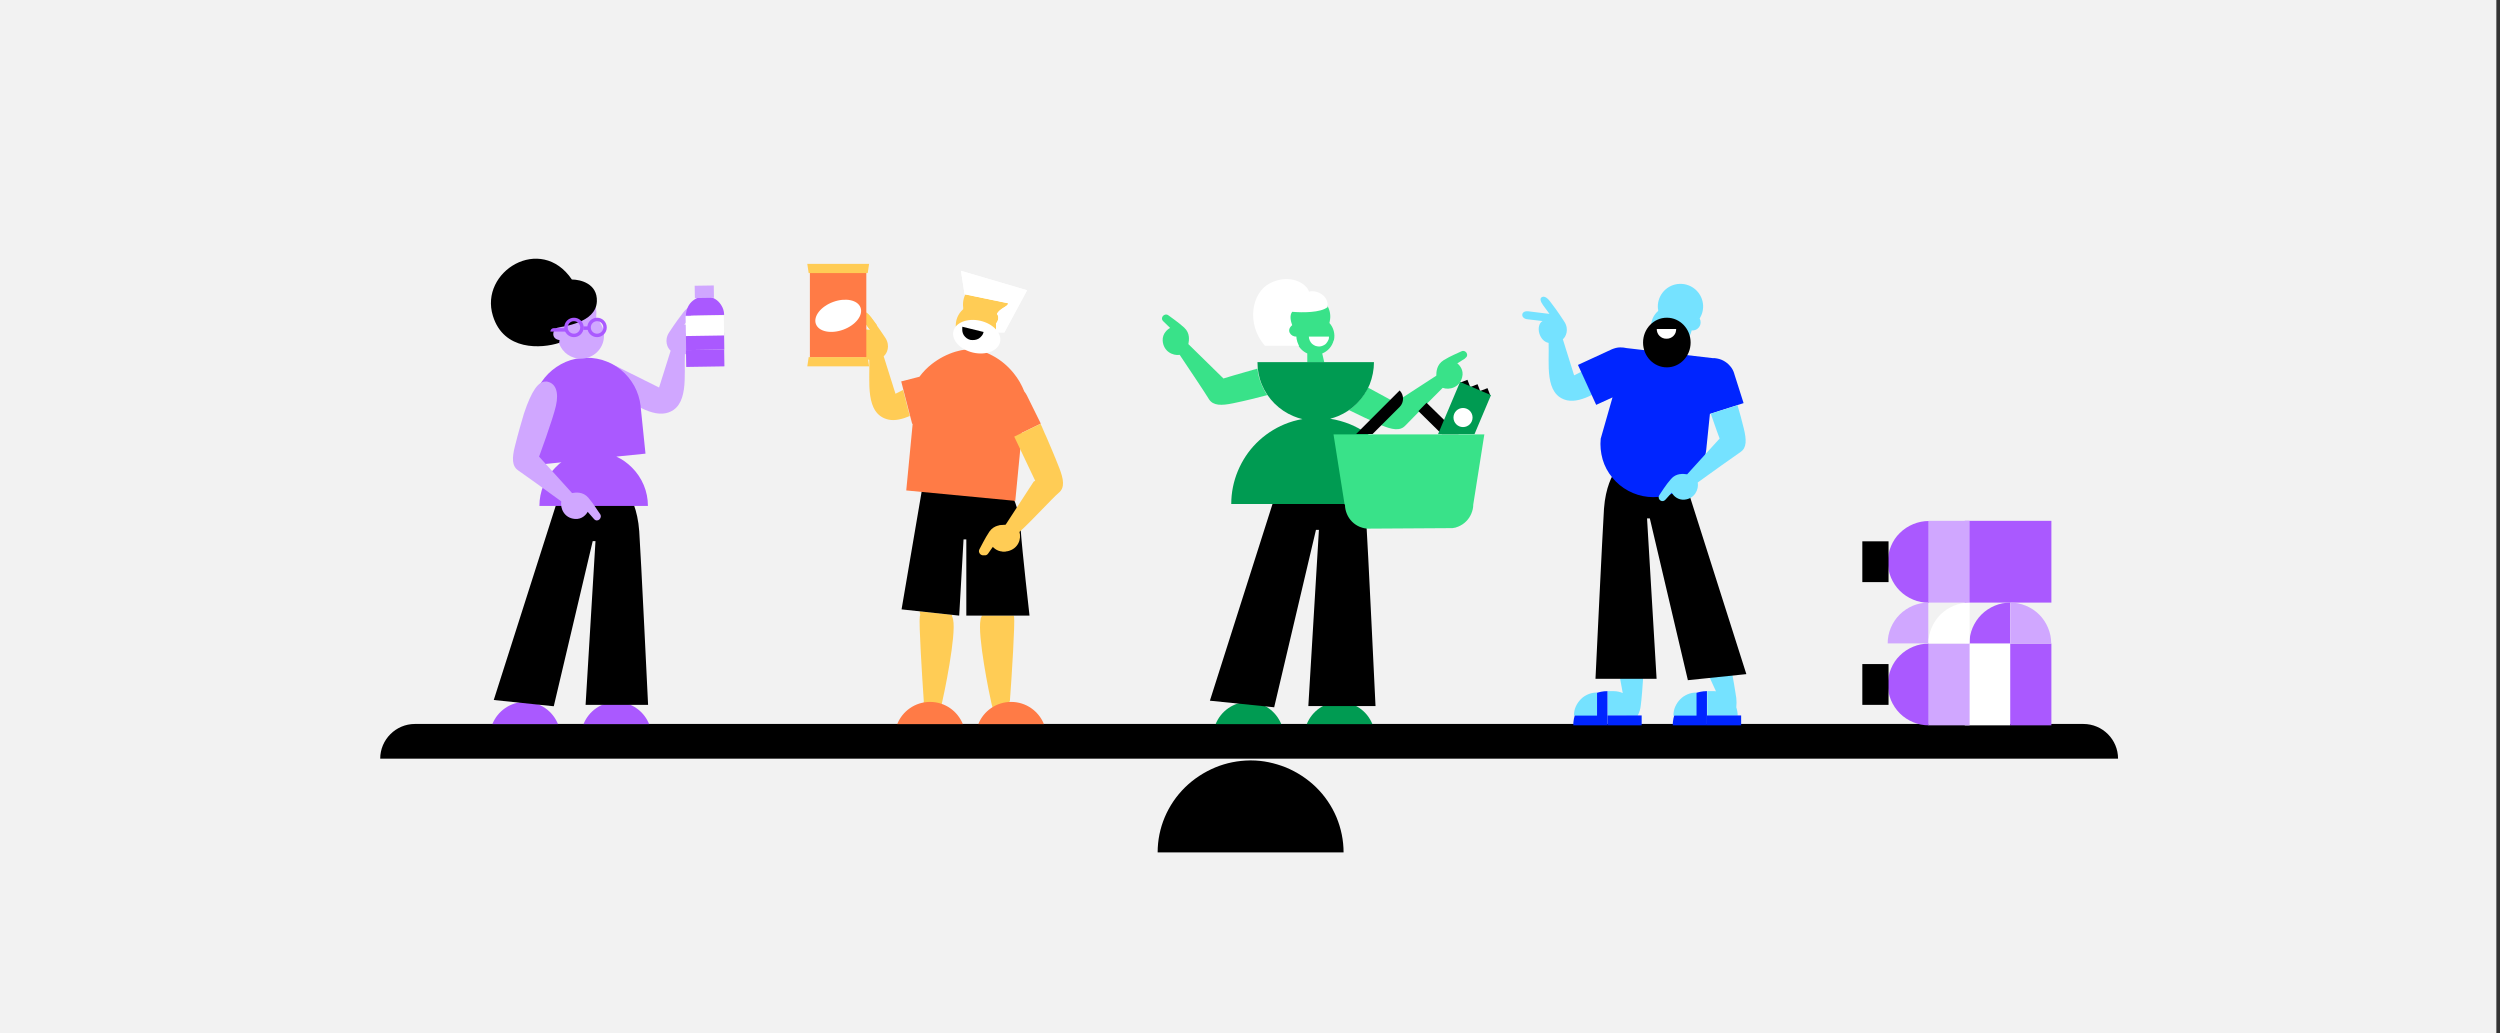 <?xml version="1.0" encoding="UTF-8"?>
<svg id="Layer_1" xmlns="http://www.w3.org/2000/svg" version="1.1" viewBox="0 0 1440 595">
  <rect x="0" y="0" width="1440" height="595" fill="#333333" stroke="none"/>
  <!-- Generator: Adobe Illustrator 29.0.0, SVG Export Plug-In . SVG Version: 2.1.0 Build 186)  -->
  <defs>
    <style>
      .st0, .st1 {
        fill: none;
      }

      .st2 {
        fill: #ff7b46;
      }

      .st3 {
        fill: #fc5;
      }

      .st4 {
        fill: #39e289;
      }

      .st5 {
        fill: #aa59ff;
      }

      .st6 {
        fill: #d0a7ff;
      }

      .st7 {
        fill: #fff;
      }

      .st8 {
        fill: #009b52;
      }

      .st9 {
        fill: #f2f2f2;
      }

      .st10 {
        fill: #75e2ff;
      }

      .st1 {
        stroke: #aa59ff;
        stroke-width: 2px;
      }

      .st11 {
        fill: #0025ff;
      }
    </style>
  </defs>
  <rect class="st9" x="-2.1" y="0" width="1440" height="595"/>
  <g>
    <path d="M773.9,491h-107.1c0-7,1.4-13.9,4.1-20.3,2.7-6.4,6.7-12.3,11.7-17.2,5-4.9,11-8.8,17.5-11.5,6.3-2.6,13-3.9,19.8-4h.8c6.8,0,13.5,1.5,19.9,4,6.5,2.7,12.5,6.6,17.5,11.5s9,10.8,11.7,17.2c2.7,6.5,4.1,13.4,4.1,20.3h0Z"/>
    <path d="M720.8,437.9h-.4.4Z"/>
    <path d="M720.4,437.9h-.4.4Z"/>
    <path d="M1220,437h0c0-11-8.9-20-20-20H239c-11,0-20,9-20,20h1001Z"/>
    <path class="st10" d="M936.8,412.2h6.5c-1.1,1.9-2.6,3-4.4,2.4-.9-.3-1.6-1.2-2.1-2.4Z"/>
    <path class="st10" d="M945.1,406.2c-.2,2.1-.8,4.2-1.7,5.8,0,0,0,.2,0,.2h-17.4v-14.1h3.4c1.9,0,3.7.4,5.3,1.1-2.5-13.5-6-32.7-5.8-35.6.2-4.2,14.4-8.1,16.9-.5,2.6,7.6,0,38.3-.7,43.1h0Z"/>
    <path class="st10" d="M986.7,398.1c.6,0,1.2,0,1.7.1-5.8-12.5-14-30.7-14.5-33.6-.8-4.1,12-11.3,16.3-4.6,4.3,6.7,9.2,37.1,9.9,42,.2,1.9.2,3.8,0,5.4.5,1.5.8,3.1.8,4.8h-17.5v-14.1h3.4-.1Z"/>
    <path class="st11" d="M983.2,398.1c-2.6,0-5.1.5-7.5,1.5s-4.6,2.4-6.4,4.3c-1.8,1.8-3.3,4-4.3,6.4s-1.5,4.9-1.5,7.5h19.7v-19.7h0Z"/>
    <rect class="st11" x="983.2" y="412.1" width="19.7" height="5.7"/>
    <path class="st10" d="M977.2,398.9c-1.7,0-3.5.3-5.1,1s-3.1,1.6-4.3,2.9c-1.2,1.2-2.2,2.7-2.9,4.3-.7,1.6-1,3.3-1,5.1h13.3v-13.3Z"/>
    <path class="st11" d="M925.9,398.1c-2.6,0-5.1.5-7.5,1.5s-4.6,2.4-6.4,4.3c-1.8,1.8-3.3,4-4.3,6.4s-1.5,4.9-1.5,7.5h19.7v-19.7h0Z"/>
    <rect class="st11" x="925.9" y="412.1" width="19.7" height="5.7"/>
    <path class="st10" d="M919.9,398.9c-1.7,0-3.5.3-5.1,1s-3.1,1.6-4.3,2.9c-1.2,1.2-2.2,2.7-2.9,4.3-.7,1.6-1,3.3-1,5.1h13.3v-13.3Z"/>
    <path class="st10" d="M943.5,412.2h0s0-.1,0-.2v.2Z"/>
    <path class="st10" d="M916.9,227.5c-4.8,2.4-9.8,4-14.2,3.1-13.4-3-10.2-21.6-10.7-33.1-5.4-.9-7.8-9.9-3.5-12.6-.2.1-4.5-.6-8.7-1-4.1-.4-4-5.1.5-4.6,3.6.4,8.3,1.1,12.2,1.5,0,0-1.8-2.5-3.6-4.9-1.6-2.2-2-3.9-1-4.6.9-.7,2.6-.8,5,2.4,1.8,2.3,4.4,5.8,8.1,11.5,3,4.5.9,8.9-.8,10.2l6.5,20.8,4.2-2.1,6.2,13.5h-.2Z"/>
    <path d="M972.1,391.8l33.8-3.5-37.2-117h-38.1c-1.9,2.1-5.8,9.4-6.7,21.7-.8,12.3-4.9,98-4.9,98h35.2l-5.5-92.4h1.6l21.9,93.1h0Z"/>
    <path class="st3" d="M542.5,405.7c-1.3,5.5-4.6,10.4-8.2,8.6-2.8-1.4-2.6-7.5-2.2-10.4-1-14.7-2.9-45-2.3-48.8,0-.3.2-.6.3-.9-.2-.7-.3-1.4-.4-2.1l18.8,2c0,.3-.2.5-.2.8.3.6.6,1.2.7,2,1.9,9-5.3,43.4-6.6,48.8h.1Z"/>
    <path class="st3" d="M581.5,403.9c.4,2.9.6,9-2.2,10.4s-6.9-3.2-8.1-8.6c-1.3-5.5-8.3-39.9-6.4-48.8,0-.7.4-1.4.7-2,0-.1,0-.2,0-.4h18.4c0,.2,0,.4.2.5.6,3.8-1.3,34.1-2.4,48.8h-.1Z"/>
    <path d="M552.5,354.6l-33.2-3.6,11.7-68.6h50c1.9,2.2,6,9.7,6.9,22.5s5.1,49.7,5.1,49.7h-36.4v-43.9h-1.6l-2.5,43.9Z"/>
    <path class="st2" d="M582.4,404.3c8.6,0,15.9,5.3,18.9,12.8h-37.8c3-7.5,10.3-12.8,18.9-12.8h0Z"/>
    <path class="st2" d="M535.7,404.3c8.6,0,15.9,5.3,18.9,12.8h-37.8c3-7.5,10.3-12.8,18.9-12.8h0Z"/>
    <path class="st3" d="M501.5,182.5c-2.5-3.3-4.2-3.2-5.2-2.5-1,.8-.6,2.5,1.1,4.8,1.4,1.9,2.8,3.9,3.4,4.7,1.7,0,3.3-.9,4.4-2.1-1.5-2.1-2.7-3.7-3.7-5h0Z"/>
    <path class="st5" d="M355,404.3c8.6,0,15.9,5.3,18.9,12.8h-37.8c3-7.5,10.3-12.8,18.9-12.8Z"/>
    <path class="st5" d="M302.5,404.3c8.6,0,15.9,5.3,18.9,12.8h-37.8c3-7.5,10.3-12.8,18.9-12.8Z"/>
    <path class="st8" d="M771.6,404.3c8.6,0,15.9,5.3,18.9,12.8h-37.8c3-7.5,10.3-12.8,18.9-12.8h0Z"/>
    <path class="st8" d="M719.1,404.3c8.6,0,15.9,5.3,18.9,12.8h-37.8c3-7.5,10.3-12.8,18.9-12.8h0Z"/>
    <path class="st6" d="M379.6,223.2l-29.3-14.6,5,17.1c5.3,4.2,18.6,14.4,28.2,12.3,13.7-3,10.4-22.1,11-33.9,5.5-.9,7.9-10.1,3.6-12.9.2.1,7.5-.6,11.7-1s4-5.2-.5-4.7l-15.2,1.6s1.9-2.6,3.7-5c1.6-2.2,2-4,1-4.7s-2.6-.8-5.1,2.4c-1.8,2.3-4.5,5.9-8.3,11.7-3,4.6-.9,9.1.9,10.5l-6.7,21.3h0Z"/>
    <path d="M318.9,406.8l-34.5-3.6,38.1-119.4h38.9c1.9,2.1,5.9,9.6,6.8,22.2s5.1,100,5.1,100h-36l5.7-94.3h-1.6l-22.4,95h-.1Z"/>
    <path class="st5" d="M306.8,240.3c-.4-4,0-8,1.2-11.9s3.1-7.6,5.7-10.8,5.8-5.8,9.4-7.8,7.6-3.2,11.6-3.6c4.1-.4,8.2,0,12.1,1.1,3.9,1.2,7.6,3.1,10.8,5.7,3.2,2.6,5.8,5.8,7.8,9.4,1.9,3.5,3.1,7.4,3.6,11.4v.3l2.8,27.2-16.8,1.7c3.4,1.5,6.4,3.7,9,6.3,2.9,2.9,5.2,6.3,6.8,10.1,1.6,3.8,2.4,7.9,2.4,12h-62.5c0-4.1.8-8.2,2.4-12s3.9-7.2,6.8-10.1,2.2-2.1,3.5-3l-13.7,1.4-2.8-27.2"/>
    <path class="st5" d="M306.8,240.6h0v-.3"/>
    <line class="st0" x1="306.8" y1="240.6" x2="306.8" y2="240.3"/>
    <path class="st6" d="M314.6,219.8c-4.4-.4-8.4,5.2-12.8,18.4-1.1,3.7-3.4,11.5-5.2,18.8-1.7,6.6-1.8,11.4,1.8,13.9,3.7,2.5,16.9,12.1,24.9,17.9-.7,4,1.7,9.6,7.8,10.1,4.2.4,6.7-2.7,7.4-4.1,0,0,2.5,2.8,3.6,4.1,2,2.4,5.2-.6,3.5-2.9-1.1-1.4-3.6-5.7-6.7-9.3-3.1-3.6-7.2-3.1-9.4-2.7l-19-21s7.9-21.3,9.7-29.2c1.8-7.9,0-13.5-5.8-14.1h.2Z"/>
    <path class="st6" d="M343.5,182.2c0,.3,0,.7-.2,1,3.3,2.8,5.1,7.2,4.5,11.8-.9,7.3-7.6,12.4-14.9,11.5-5.8-.7-10.3-5.1-11.4-10.6h-1.3c-2.9-.4-4.9-3-4.6-5.9,0-.7.3-1.3.6-1.8-1.7-2.8-2.6-6.2-2.1-9.7,1-8.1,8.4-13.8,16.5-12.8s13.8,8.4,12.8,16.5h.1Z"/>
    <path d="M343.8,173.6c.4-10.2-9.4-12.6-14.4-12.6-17.9-26.4-53.4-4.6-45.5,20.9,6.2,20.4,28.1,18.9,38.2,15.6l.2-1.6c-5.2-.7-4-6.2-1.3-7.1,2.7-.8,22.3-2.5,22.8-15.2h0Z"/>
    <circle class="st1" cx="330.6" cy="188.6" r="4.6"/>
    <circle class="st1" cx="343.9" cy="188.6" r="4.6"/>
    <path class="st5" d="M317,191c0-1.1.9-2,2-2h7v2h-9Z"/>
    <path class="st5" d="M336,188h3v2h-3v-2Z"/>
    <path class="st5" d="M1087.4,394.2c0-3.1.6-6.2,1.8-9,1.2-2.9,2.9-5.5,5.1-7.6,2.2-2.2,4.8-3.9,7.7-5.1,2.9-1.2,5.9-1.8,9-1.8v47.1c-3.1,0-6.2-.6-9-1.8-2.9-1.2-5.5-2.9-7.7-5.1s-3.9-4.8-5.1-7.6c-1.2-2.9-1.8-5.9-1.8-9h0Z"/>
    <rect class="st7" x="1131.7" y="370.7" width="26.2" height="47.1"/>
    <rect class="st5" x="1157.9" y="370.7" width="23.7" height="47.1"/>
    <rect x="1072.7" y="382.5" width="15.1" height="23.5"/>
    <rect class="st6" x="1110.8" y="370.7" width="23.7" height="47.1"/>
    <path class="st5" d="M1087.4,323.6c0-3.1.6-6.2,1.8-9,1.2-2.9,2.9-5.5,5.1-7.6,2.2-2.2,4.8-3.9,7.7-5.1,2.9-1.2,5.9-1.8,9-1.8v47.1c-3.1,0-6.2-.6-9-1.8-2.9-1.2-5.5-2.9-7.7-5.1s-3.9-4.8-5.1-7.6c-1.2-2.9-1.8-5.9-1.8-9h0Z"/>
    <rect class="st5" x="1131.7" y="300" width="49.9" height="47.1"/>
    <rect x="1072.7" y="311.8" width="15.1" height="23.5"/>
    <rect class="st6" x="1110.8" y="300" width="23.7" height="47.1"/>
    <path class="st6" d="M1110.8,347.1c-3.1,0-6.1.6-9,1.8-2.8,1.2-5.4,2.9-7.6,5.1s-3.9,4.8-5.1,7.6c-1.2,2.9-1.8,5.9-1.8,9h23.4v-23.6h0Z"/>
    <path class="st5" d="M1157.9,347.1c-3.1,0-6.1.6-9,1.8-2.8,1.2-5.4,2.9-7.6,5.1s-3.9,4.8-5.1,7.6c-1.2,2.9-1.8,5.9-1.8,9h23.4v-23.6h0Z"/>
    <path class="st7" d="M1134.5,347.1c-3.1,0-6.2.6-9.1,1.8-2.9,1.2-5.5,2.9-7.7,5.1s-3.9,4.8-5.1,7.6c-1.2,2.9-1.8,5.9-1.8,9h23.7v-23.6h0Z"/>
    <path class="st6" d="M1181.5,370.7c0-3.1-.6-6.2-1.8-9-1.2-2.9-2.9-5.5-5.1-7.7s-4.8-3.9-7.7-5.1c-2.9-1.2-5.9-1.8-9-1.8v23.6h23.6Z"/>
    <path class="st4" d="M768.2,196c-.9,3.6-3.4,6.3-6.6,7.6l1.2,5.2h-9.8v-5.2c-3.7-1.6-6.3-5.2-6.6-9.2-.3,0-.7,0-1-.1-2.3-.6-3.8-2.9-3.2-5.3,0-.5.4-1,.7-1.5-1.2-2.5-1.5-5.3-.8-8.2,1.6-6.5,8.2-10.5,14.8-8.9,6.5,1.6,10.6,8.2,9,14.8,0,.3,0,.5-.2.8,2.4,2.6,3.5,6.4,2.6,10.1h-.1Z"/>
    <path class="st7" d="M764.7,176.9c-4.1,3.3-14.7,3.2-20.4,2.7-1.6,2-.9,5.3,0,7.7-3.7,3-.8,6.7,2.4,6.6,0,1.9,1,4.5,1.6,5.3-6.7,0-20,0-19.7,0-11-12.7-7.6-30.7,2.8-36,11.4-5.9,21.2,0,22.6,4.8,3.5-1.2,11.5,1.6,10.7,8.9h0Z"/>
    <path class="st4" d="M729.9,227.6c-.3,0-.5.2-.8.2-3.7,1-11.5,3-18.9,4.5-6.7,1.4-11.4,1.4-13.8-2.3-2.3-3.8-11.4-17.4-16.9-25.6-4,.6-9.4-2-9.8-8.2-.2-4.2,2.9-6.6,4.3-7.3,0,0-2.7-2.6-3.9-3.8-2.3-2.1.8-5.2,3-3.4,1.4,1.1,5.5,3.8,9,7s2.8,7.3,2.4,9.5l20.2,19.8s10.5-3.2,19.6-5.7c.3,3.2,1.1,6.3,2.4,9.3.9,2.1,1.9,4.1,3.2,5.9h0Z"/>
    <path class="st4" d="M844,206.4c-1.5.9-4.6,2.9-4.6,2.9,1.3,1,3.9,3.9,2.8,8-1.5,6-7.4,7.5-11.2,6.1-7,7-18.5,18.5-21.6,21.8-3,3.2-7.7,2.3-14-.4-6.9-3-14.2-6.5-17.6-8.2-.3-.1-.5-.3-.8-.4,1.6-1.1,3-2.3,4.4-3.7,2.7-2.7,4.9-5.8,6.5-9.3,7.7,4.1,15.7,8.6,15.7,8.6l23.7-15.4c0-2.2.2-6.4,4.2-8.9s8.6-4.3,10.2-5.1c2.5-1.3,4.9,2.3,2.2,3.9h0Z"/>
    <path d="M734,407.4l-37.1-3.8,40.9-128.5h41.8c2.1,2.3,6.4,10.3,7.3,23.9.9,13.6,5.4,107.7,5.4,107.7h-38.7l6.1-101.5h-1.7l-24.1,102.3h0Z"/>
    <path class="st8" d="M808.1,290.3h-98.9c0-6.5,1.3-13,3.8-19s6.1-11.5,10.7-16.1c4.6-4.6,10.1-8.3,16.1-10.8,3.4-1.4,6.8-2.4,10.4-3-1.8-.4-3.5-1-5.2-1.7-4.1-1.7-7.8-4.2-10.9-7.3-3.1-3.1-5.6-6.8-7.3-10.9-1.7-4.1-2.5-8.5-2.5-12.9h67.1c0,4.4-.9,8.8-2.5,12.9-1.7,4.1-4.2,7.8-7.3,10.9-3.1,3.1-6.8,5.6-10.9,7.3-1.5.6-3,1.1-4.5,1.5,3.9.6,7.8,1.7,11.5,3.2,6,2.5,11.5,6.1,16.1,10.8,4.6,4.6,8.2,10.1,10.7,16.1s3.8,12.5,3.8,19h-.2Z"/>
    <path class="st7" d="M765.5,193.7c0,.8,0,1.5-.4,2.2-.3.7-.7,1.3-1.2,1.9s-1.2,1-1.9,1.3-1.5.5-2.2.5-1.5-.2-2.2-.4c-.7-.3-1.3-.7-1.9-1.2-.5-.5-1-1.2-1.3-1.9s-.5-1.5-.5-2.2h11.6v-.2Z"/>
    <path d="M806.1,234.5l-15.5,15.5h-9.5l25.1-25.1c2.6,2.6,2.6,6.9,0,9.5h0Z"/>
    <polygon points="840.2 250.1 830.5 250.1 817 236.8 821.7 232 840.2 250.1"/>
    <path class="st4" d="M788.5,304.6h-1.8,1.8Z"/>
    <rect x="841.7" y="219.4" width="4.5" height="4.5" transform="translate(-23.2 318.7) rotate(-21.1)"/>
    <rect x="847.5" y="221.9" width="4.5" height="4.5" transform="translate(-23.7 321) rotate(-21.1)"/>
    <rect x="853.3" y="224.2" width="4.5" height="4.5" transform="translate(-24.2 323.2) rotate(-21.1)"/>
    <polygon class="st8" points="858.8 227.6 853.9 239.2 853.9 239.2 849.3 250.1 828.3 250.1 831.2 243.2 836.1 231.6 841 220 858.8 227.6"/>
    <circle class="st7" cx="842.7" cy="240.5" r="5.5"/>
    <path class="st3" d="M524.1,239.6c-4.2,1.8-8.5,2.9-12.3,2.1-13.9-3.1-10.6-22.4-11.1-34.4-5.6-1-8.1-10.3-3.7-13.1-.2.1-7.6-.6-11.9-1-4.2-.4-4.1-5.3.5-4.8l15.5,1.6s-1.9-2.6-3.7-5.1c-1.6-2.3-2-4-1.1-4.8,1-.8,2.7-.8,5.2,2.5,1.8,2.4,4.5,6,8.4,11.9,3.1,4.7,1,9.2-.9,10.7l6.8,21.6,4.4-2.2,3.9,15.2v-.2Z"/>
    <path class="st5" d="M405.9,170.7c-1.4,0-2.9.3-4.2.9-1.3.6-2.5,1.4-3.5,2.4s-1.8,2.3-2.3,3.6-.8,2.8-.8,4.2l22-.4c0-1.4-.3-2.9-.9-4.2s-1.4-2.5-2.4-3.5-2.3-1.8-3.6-2.3-2.8-.8-4.2-.8h-.1Z"/>
    <rect class="st5" x="395.1" y="191.8" width="22" height="9.7" transform="translate(-3 6.4) rotate(-.9)"/>
    <rect class="st5" x="395.2" y="201.5" width="22" height="9.7" transform="translate(-3.2 6.4) rotate(-.9)"/>
    <rect class="st6" x="400.2" y="164.5" width="11" height="7.1" transform="translate(-2.6 6.4) rotate(-.9)"/>
    <rect class="st7" x="395" y="181.9" width="22" height="11.5" transform="translate(-2.9 6.4) rotate(-.9)"/>
    <path class="st2" d="M561.3,200.9c-1.6,0-3.2.1-4.8.3v-1.1c1.7.2,3.2.4,4.8.8Z"/>
    <path class="st2" d="M566.2,201.2v1.2c-1.7-.6-3.3-1-4.9-1.4,1.6,0,3.2,0,4.9.2Z"/>
    <rect class="st2" x="466.5" y="152.2" width="32.5" height="53.5"/>
    <rect class="st2" x="466.5" y="205.7" width="32.5" height=".2"/>
    <path class="st3" d="M465,152h35.6l-.8,5.3h-34l-.8-5.3h0Z"/>
    <path class="st3" d="M500.6,211h-35.6l.8-5.3h34l.8,5.3h0Z"/>
    <ellipse class="st7" cx="482.8" cy="181.9" rx="13.7" ry="8.5" transform="translate(-33.1 177.9) rotate(-20.2)"/>
    <path class="st2" d="M599.3,244.1l-10.7,5.2-3.8,39.2-62.8-6,3.7-38.4h-.3l-6.3-24.4,10.5-2.7c2-2.7,4.4-5.2,7.1-7.3,4.1-3.2,8.8-5.7,13.9-7.2,2-.6,4-1,6-1.2,1.6-.2,3.2-.3,4.8-.3,1.6.4,3.2.8,4.8,1.4,1.9.7,3.8,1.5,5.6,2.5,4.7,2.5,8.8,6,12.1,10.1,2.6,3.2,4.6,6.7,6.1,10.5.6.7,1.1,1.5,1.5,2.3h0l8,16.2h-.2Z"/>
    <path class="st3" d="M554.8,177.2c0,.3,0,.6,0,.9-3,2.6-4.7,6.6-4.2,10.8.9,6.7,7,11.4,13.7,10.6,5.3-.7,9.4-4.7,10.4-9.7h1.2c2.6-.3,4.5-2.8,4.2-5.4,0-.6-.3-1.2-.5-1.7,1.6-2.6,2.4-5.7,2-8.9-.9-7.4-7.7-12.7-15.1-11.7-7.4.9-12.7,7.7-11.7,15.1h-.1Z"/>
    <path class="st7" d="M553.5,156l2.1,13.5,25.1,5.2c0,1.9-5,2.9-6.4,6.1,1.6,2.2.2,4.7-.6,5.6v5.1h4.8l13.1-24.3-38.1-11.2h0Z"/>
    <ellipse class="st7" cx="562.6" cy="193.9" rx="9.4" ry="13.8" transform="translate(247.1 698.5) rotate(-77)"/>
    <path d="M566.6,191.1c-.2.8-.5,1.6-1,2.2-.5.7-1.1,1.2-1.8,1.7-.7.4-1.5.7-2.3.8s-1.6.1-2.5,0c-.8-.2-1.5-.5-2.2-1s-1.2-1.1-1.7-1.8c-.4-.7-.7-1.5-.8-2.3s0-1.7,0-2.5l6.1,1.5,6.1,1.5h.1Z"/>
    <path class="st3" d="M609.1,269.7c2.5,6.5,3.2,11.2-.3,14.1-3.5,2.9-15.2,15.8-22.7,22.6,1.2,3.9-.6,9.7-6.8,11.1-4.2.9-7.1-1.9-8-3.2,0,0-2.3,3.1-3.2,4.5-1.8,2.6-5.3,0-3.9-2.5.9-1.5,3-6.1,5.7-10.1,2.7-3.9,7-3.9,9.3-3.9l16.2-24.9,13.6-7.7h0Z"/>
    <path class="st11" d="M998.9,215.1h0c-.5-1.6-1.3-3.1-2.4-4.3-1.1-1.3-2.4-2.3-3.9-3.1s-3.1-1.2-4.8-1.4h-1.1l-49.8-5.8h0c-1.2-.3-2.5-.4-3.7-.4-1.7,0-3.3.5-4.8,1.1h0l-19.5,9,10.5,23,9.4-4.3-6.8,23.8h0c-.4,4,0,8,1.1,11.9,1.1,3.8,3,7.4,5.6,10.5,2.5,3.1,5.6,5.7,9.2,7.6,3.5,1.9,7.4,3.1,11.4,3.5s8,0,11.9-1.1c3.8-1.1,7.4-3,10.5-5.6,3.1-2.5,5.7-5.7,7.6-9.2,1.9-3.5,3.1-7.4,3.5-11.4h0l2.1-20.5,19.4-6.2-5.5-17.3v.2Z"/>
    <path class="st10" d="M955.1,178.2c0,.3,0,.6,0,.9-2.9,2.5-4.5,6.3-4,10.4.8,6.4,6.7,11,13.2,10.2,5.1-.7,9.1-4.5,10.1-9.4h1.1c2.5-.3,4.4-2.7,4-5.2,0-.6-.3-1.1-.5-1.6,1.5-2.5,2.3-5.5,1.9-8.6-.9-7.1-7.4-12.2-14.6-11.3-7.1.9-12.2,7.4-11.3,14.6h0Z"/>
    <ellipse cx="960.1" cy="197.3" rx="13.7" ry="14.3"/>
    <path class="st7" d="M965.5,189.5c0,.7-.2,1.5-.4,2.2-.3.7-.7,1.3-1.2,1.8s-1.1.9-1.8,1.2-1.4.4-2.2.4-1.5-.1-2.2-.4c-.7-.3-1.3-.7-1.8-1.2s-1-1.2-1.2-1.8c-.3-.7-.4-1.4-.4-2.2h11.3,0Z"/>
    <path class="st10" d="M1002.5,260.4c-3.6,2.4-16.7,11.8-24.6,17.5.7,3.9-1.7,9.4-7.7,9.9-3.6.3-6-2-7-3.5,0-.2-.2-.4-.3-.5,0,0-.4.4-.9,1-.8.9-2,2.2-2.7,3-1.7,1.9-4.1.3-3.9-1.6,0-.4.2-.8.5-1.2,1-1.4,3.5-5.6,6.6-9.1,3-3.5,7.1-3,9.3-2.7l10.7-11.8,8-8.8s-2.6-6.9-5.1-14.3l15.4-4.9c1.1,3.8,2.5,8.6,3.6,13.3,1.6,6.5,1.8,11.2-1.8,13.6h0Z"/>
    <path class="st4" d="M855,250.1l-6.4,40.5c0,1.8-.4,3.5-1.1,5.2-.7,1.7-1.7,3.2-3,4.5s-2.8,2.3-4.5,3c-1.1.5-2.2.8-3.4.9h0l-48,.3c-.6,0-1.2,0-1.8-.1-1.2-.1-2.4-.5-3.5-.9-1.7-.7-3.2-1.7-4.5-3s-2.3-2.8-3-4.5-1.1-3.5-1.1-5.3h-.2l-6.4-40.5h87,0Z"/>
    <path class="st7" d="M553.5,156l2.1,13.5,25.1,5.2c0,1.9-5,2.9-6.4,6.1,1.6,2.2.2,4.7-.6,5.6v5.1h4.8l13.1-24.3-38.1-11.2h0Z"/>
    <path class="st3" d="M599.3,244.1c1,1.7,2.2,5.2,3.3,7.3,1.5,3.5,4.8,11.1,7.6,18.3,2.5,6.5,3.2,11.2-.3,14.1-3.5,2.9-15.2,15.8-22.7,22.6,1.2,3.9-.6,9.7-6.8,11.1-4.2.9-7.1-1.9-8-3.2,0,0-2.3,3.1-3.2,4.5-1.8,2.6-5.3,0-3.9-2.5.9-1.5,3-6.1,5.7-10.1,2.7-3.9,7-3.9,9.3-3.9l16.2-24.9-12.3-25.9,15.1-7.4Z"/>
  </g>
</svg>
